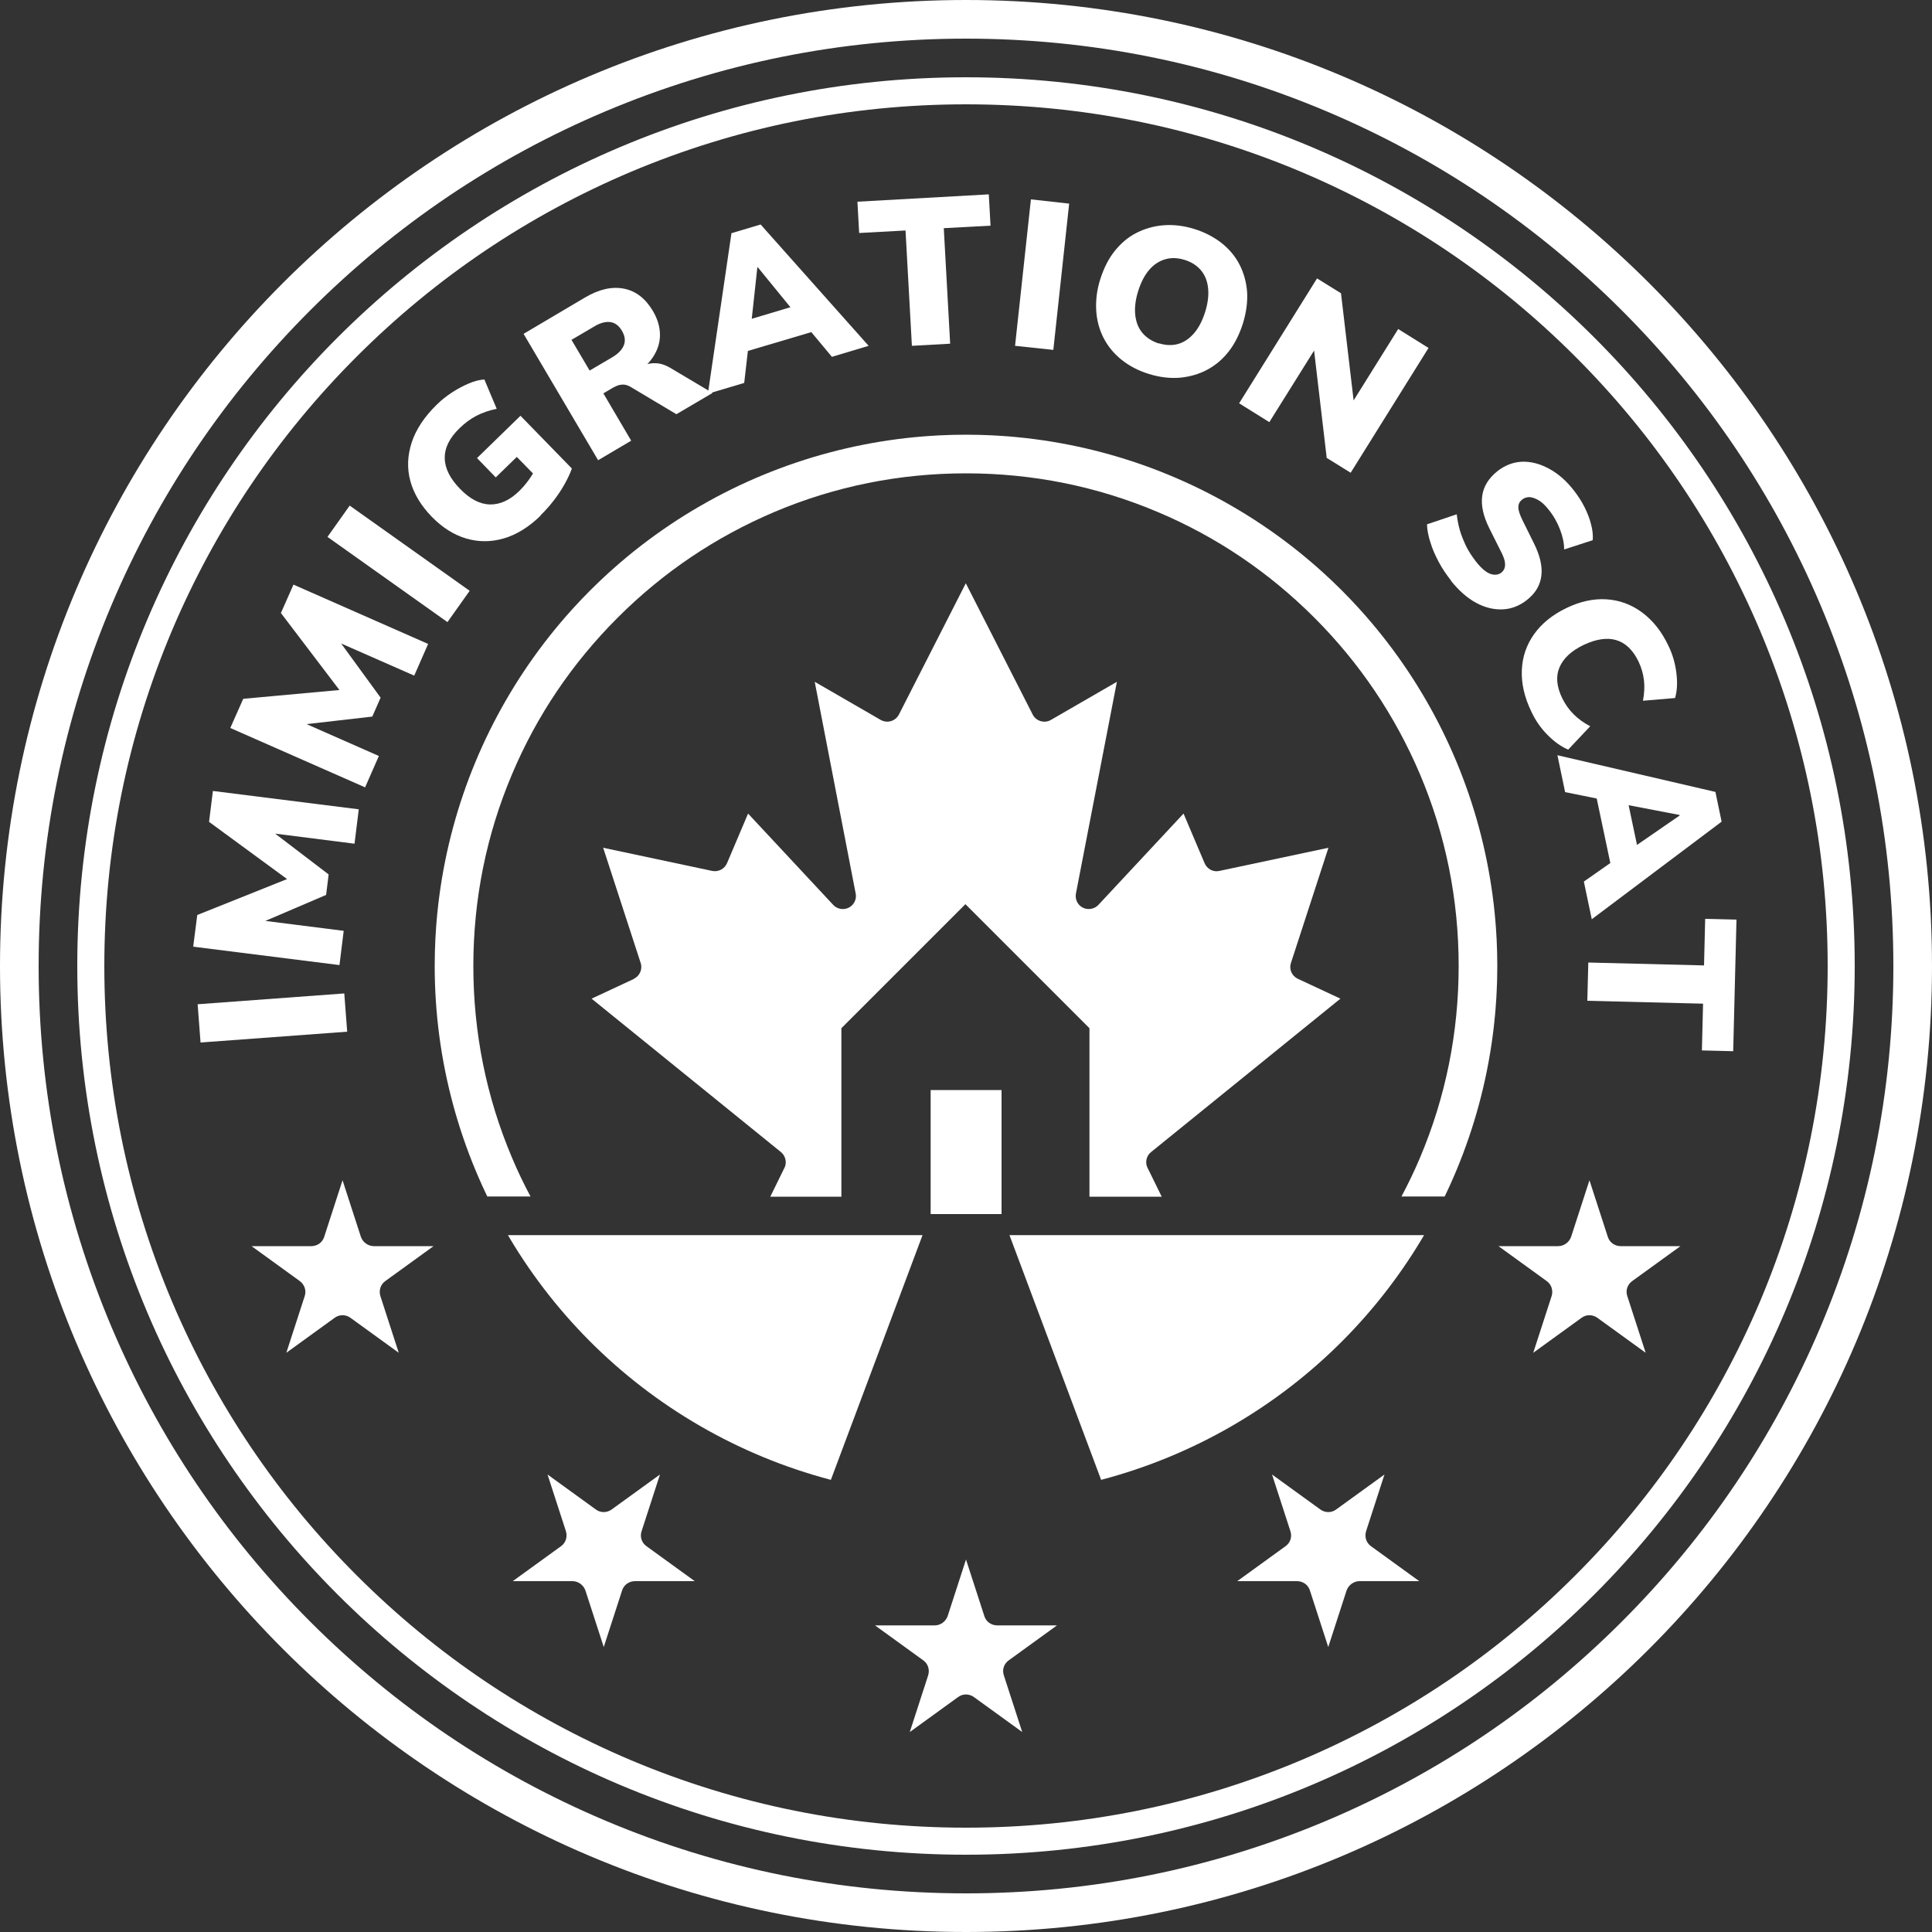 <svg xmlns="http://www.w3.org/2000/svg" xmlns:xlink="http://www.w3.org/1999/xlink" id="Layer_2" viewBox="0 0 1000 1000"><rect x="0" y="0" width="1000" height="1000" fill="#333333" stroke="none"/><defs><style>      .st0 {        fill: none;      }      .st1 {        fill: #fff;      }      .st2 {        clip-path: url(#clippath);      }    </style><clipPath id="clippath"><circle class="st0" cx="500" cy="500" r="275"></circle></clipPath></defs><path class="st1" d="M500,20c64.8,0,127.7,12.7,186.8,37.7,57.2,24.2,108.5,58.8,152.6,102.9s78.7,95.4,102.9,152.6c25,59.2,37.7,122,37.7,186.8s-12.7,127.7-37.7,186.8c-24.2,57.2-58.8,108.5-102.9,152.6s-95.4,78.7-152.6,102.9c-59.2,25-122,37.7-186.8,37.7s-127.7-12.7-186.8-37.7c-57.2-24.2-108.5-58.8-152.6-102.9-44.1-44.1-78.7-95.4-102.9-152.6-25-59.2-37.7-122-37.7-186.8s12.7-127.7,37.7-186.8c24.2-57.2,58.8-108.5,102.9-152.6,44.1-44.1,95.4-78.7,152.6-102.9,59.2-25,122-37.7,186.8-37.7M500,0C223.9,0,0,223.9,0,500s223.9,500,500,500,500-223.9,500-500S776.1,0,500,0h0Z"></path><path class="st1" d="M179.7,534l-75.9,5.6-1.5-19.8,75.9-5.6,1.5,19.8Z"></path><path class="st1" d="M175.5,499.5l-75.5-9.5,2.1-16.4,50-20-.5,3.6-43.4-31.8,2-16,75.5,9.5-2.2,17.8-44.9-5.7.3-2.2,31.2,23.8-1.3,10.6-36.2,15.5.3-2.6,45,5.7-2.2,17.8h0Z"></path><path class="st1" d="M188.9,407.5l-69.7-30.7,6.7-15.1,53.6-4.9-1.5,3.4-32.6-42.9,6.5-14.7,69.7,30.7-7.2,16.4-41.4-18.2.9-2.1,23.1,31.7-4.3,9.8-39.2,4.5,1.1-2.4,41.5,18.3-7.2,16.4h0Z"></path><path class="st1" d="M231.6,322l-62.1-44.1,11.5-16.2,62.1,44.1-11.5,16.2h0Z"></path><path class="st1" d="M280,266.7c-6.2,6.1-12.7,10.1-19.3,12-6.6,1.9-13.1,1.9-19.5,0-6.4-1.9-12.3-5.7-17.7-11.2-5.6-5.8-9.3-11.9-11.1-18.5-1.8-6.6-1.5-13.2.7-20,2.2-6.7,6.5-13.2,12.8-19.4,2.5-2.5,5.2-4.6,8.1-6.5,2.9-1.9,5.8-3.4,8.6-4.6s5.5-1.9,8.1-2.1l6.4,15.2c-3.9.8-7.4,2-10.5,3.6s-6,3.8-8.7,6.4c-5.3,5.1-7.8,10.3-7.7,15.6.1,5.3,2.8,10.6,7.9,15.8,5.1,5.3,10.3,8,15.5,8.1,5.2.1,10.4-2.2,15.4-7.2,1.5-1.5,3.1-3.3,4.6-5.4,1.5-2.1,2.9-4.3,4.2-6.8l2.6,8-12.9-13.2-10.9,10.6-9.7-10,22.5-21.9,26.6,27.3c-1,2.8-2.4,5.7-4,8.5s-3.4,5.5-5.5,8.2c-2.1,2.7-4.3,5.2-6.7,7.5h0Z"></path><path class="st1" d="M309.7,238.4l-38.7-65.6,31.6-18.7c7.4-4.4,14.1-5.9,20.3-4.7,6.2,1.2,11.2,5.1,15,11.5,2.5,4.2,3.7,8.4,3.7,12.5s-1.3,8-3.8,11.7-6.2,7-11.1,9.9l-.3-2.1,4.6-2.7c2.6-1.5,5.3-2.3,8.1-2.2,2.8,0,5.6,1,8.5,2.8l21.2,12.6-18.7,11-23.8-14.2c-1-.6-2-.9-3-1.1-1-.1-2,0-2.9.2-.9.3-1.9.7-3,1.3l-5.1,3,14.4,24.5-17.1,10.1h0ZM305.2,191.8l11.4-6.7c3.3-1.9,5.4-4.1,6.3-6.4.9-2.3.6-4.8-1-7.5-1.6-2.7-3.6-4.2-6.1-4.5s-5.4.5-8.6,2.5l-11.4,6.7,9.4,15.9h0Z"></path><path class="st1" d="M366.4,203.8l12.2-83.1,15.1-4.5,55.9,62.8-19,5.7-14.6-17.5,9,3.2-42.8,12.7,5.6-7.5-2.6,22.6-18.8,5.6h0ZM392,138.4l-3.5,32.2-4.4-4.1,30.1-9-1.5,5.9-20.5-25.1h-.2Z"></path><path class="st1" d="M472,179.1l-3.3-59.8-24,1.3-.9-16.2,68-3.8.9,16.2-24.2,1.3,3.3,59.8-19.8,1.1h0Z"></path><path class="st1" d="M525.4,178.9l8.2-75.7,19.8,2.2-8.2,75.7-19.8-2.1Z"></path><path class="st1" d="M594.8,193.6c-5.6-1.7-10.3-4.2-14.3-7.4-4-3.2-7.1-7-9.3-11.3-2.2-4.3-3.5-9.1-3.8-14.2s.3-10.6,2.1-16.2,4.2-10.5,7.4-14.5,6.9-7.2,11.2-9.4,9-3.6,14.1-4,10.4.2,15.9,1.9,10.2,4.2,14.2,7.3c4,3.2,7.1,6.9,9.3,11.2s3.5,9,3.9,14.1c.3,5.1-.4,10.5-2.1,16.1-1.8,5.7-4.2,10.6-7.4,14.7-3.2,4.1-6.9,7.2-11.2,9.5-4.3,2.3-9,3.6-14.1,4.1-5.1.4-10.4-.2-15.9-1.9h0ZM599.9,177.7c3.6,1.1,6.9,1.2,10,.3,3.1-.9,5.8-2.8,8.2-5.6,2.4-2.8,4.3-6.5,5.7-11,1.4-4.5,1.9-8.6,1.5-12.3s-1.6-6.7-3.7-9.2c-2.1-2.5-4.9-4.3-8.5-5.4-3.6-1.1-6.9-1.2-10-.3-3.1.9-5.9,2.7-8.3,5.5-2.4,2.8-4.3,6.5-5.7,11s-1.9,8.6-1.5,12.3c.4,3.7,1.6,6.8,3.7,9.3s4.9,4.3,8.5,5.5h0Z"></path><path class="st1" d="M641.4,208.7l40.3-64.6,12.4,7.7,7.1,60.3-2.6-1.6,25.1-40.2,15.7,9.8-40.3,64.6-12.4-7.7-7.1-60.4,2.6,1.6-25.2,40.3-15.7-9.8h0Z"></path><path class="st1" d="M751.2,300.7c-2.5-3.2-4.7-6.4-6.5-9.8-1.8-3.4-3.3-6.7-4.3-10.1-1.1-3.3-1.7-6.5-1.8-9.4l15.4-5.2c.3,2.6.8,5.4,1.6,8.2s2,5.6,3.3,8.4c1.4,2.8,3.1,5.3,5,7.8,2.9,3.7,5.5,5.8,7.7,6.5s4,.4,5.5-.7c.8-.7,1.4-1.5,1.7-2.5.3-1,.3-2.2,0-3.6-.3-1.4-1-3.1-2.1-5.2l-5.8-11.6c-3.2-6.4-4.4-12-3.7-16.9s3.3-9,7.7-12.6c3.9-3.1,8.2-4.8,12.8-5,4.6-.2,9.2,1,13.9,3.5s9,6.2,12.9,11.2c2.2,2.8,4.1,5.7,5.6,8.7s2.7,6,3.4,8.9c.8,2.9,1.1,5.7.9,8.3l-14.8,4.8c0-3.4-.8-6.9-2.2-10.5-1.4-3.6-3.3-7-5.9-10.2-1.7-2.1-3.3-3.7-5-4.7s-3.3-1.6-4.8-1.7c-1.5,0-2.8.4-4,1.4s-1.8,2.2-1.8,3.9c0,1.7.8,4,2.3,7l5.7,11.5c3.2,6.4,4.5,12,3.9,16.9s-3,9-7.4,12.5c-3.8,3-8,4.7-12.6,4.9-4.6.2-9.2-.9-13.8-3.4-4.6-2.5-8.9-6.3-13-11.4h0Z"></path><path class="st1" d="M792.7,368.5c-3.7-7.6-5.3-14.8-5-21.7.3-6.9,2.4-13,6.3-18.5,3.9-5.5,9.4-10,16.6-13.5,7.2-3.5,14.1-5,20.8-4.6,6.7.4,12.8,2.6,18.4,6.7s10.2,9.8,13.8,17.4c2.2,4.5,3.5,9.2,4.1,14.1.6,4.9.4,9.2-.7,12.9l-16.6,1.4c.7-3.8.9-7.4.5-10.7-.4-3.4-1.4-6.6-2.8-9.6-2.9-6-6.8-9.7-11.6-11.1-4.8-1.4-10.4-.5-16.8,2.5-6.4,3.1-10.5,6.9-12.5,11.6-2,4.7-1.5,10,1.4,16,1.5,3,3.4,5.8,5.8,8.2s5.2,4.5,8.7,6.3l-11.4,12.1c-3.6-1.5-7.1-4-10.6-7.5s-6.3-7.5-8.4-12h0Z"></path><path class="st1" d="M806.1,390.9l81.8,19,3.2,15.4-67.2,50.5-4.1-19.5,18.7-13.1-3.9,8.7-9.2-43.6,7,6.2-22.3-4.5-4-19.2h0ZM869.2,421.8l-31.8-6.1,4.5-4,6.5,30.8-5.7-2,26.7-18.4v-.2s0,0,0,0Z"></path><path class="st1" d="M822.1,498.2l59.9,1.5.6-24.1,16.2.4-1.7,68.1-16.2-.4.6-24.2-59.9-1.5.5-19.9Z"></path><g class="st2"><path class="st1" d="M328.3,506.6l-22.1,10.3,98,79.4c2.2,1.8,3.1,4.9,2.1,7.6l-7.6,15.5h36.8v-87.2l64.2-64.2,64.2,64.2v87.2h37.4l-7.6-15.5c-1-2.7-.2-5.8,2.1-7.6l98-79.4-22.1-10.3c-3.1-1.5-4.6-5-3.5-8.2l19.4-59.6-56.5,12c-3.2.7-6.3-1-7.6-4l-10.9-25.7-44.1,47.3c-2.6,2.7-6.9,2.8-9.6.3-1.7-1.6-2.4-3.9-2-6.2l21.2-109.6-34.1,19.7c-3.2,1.9-7.4.8-9.3-2.4,0-.1-.2-.3-.2-.4l-34.6-67.9-34.6,67.9c-1.7,3.3-5.7,4.7-9.1,3-.1,0-.3-.1-.4-.2l-34.1-19.7,21.2,109.6c.7,3.7-1.7,7.2-5.4,7.9-2.3.4-4.6-.3-6.2-2l-44.1-47.3-10.9,25.7c-1.3,3-4.5,4.6-7.6,4l-56.5-12,19.4,59.6c1.1,3.2-.5,6.8-3.5,8.2h0Z"></path><path class="st1" d="M274.6,619.3c-3.5-6.5-6.7-13.2-9.6-20.1-13.3-31.4-20-64.8-20-99.2s6.7-67.8,20-99.2c12.8-30.4,31.2-57.6,54.7-81.1s50.7-41.8,81.1-54.7c31.4-13.3,64.8-20,99.2-20s67.8,6.7,99.2,20c30.4,12.8,57.6,31.2,81.1,54.7,23.4,23.4,41.8,50.7,54.7,81.1,13.3,31.4,20,64.8,20,99.2s-6.7,67.8-20,99.2c-2.9,6.9-6.1,13.5-9.6,20.1h22.4c17.4-36.1,27.2-76.6,27.2-119.3,0-151.9-123.1-275-275-275s-275,123.1-275,275,9.8,83.2,27.2,119.3h22.4Z"></path><polygon class="st1" points="257.9 639.3 257.9 775.2 426.6 775.2 477.5 639.3 257.9 639.3"></polygon><polygon class="st1" points="742.1 639.3 522.5 639.3 573.4 775.2 742.1 775.2 742.1 639.3"></polygon><rect class="st1" x="481.7" y="564.2" width="36.7" height="64.2"></rect></g><path class="st1" d="M500,54c60.2,0,118.6,11.8,173.6,35,53.1,22.5,100.8,54.6,141.8,95.6,41,41,73.1,88.7,95.6,141.8,23.2,55,35,113.4,35,173.6s-11.8,118.6-35,173.6c-22.5,53.1-54.6,100.8-95.6,141.8-41,41-88.7,73.1-141.8,95.6-55,23.2-113.4,35-173.6,35s-118.6-11.8-173.6-35c-53.1-22.5-100.8-54.6-141.8-95.6-41-41-73.1-88.7-95.6-141.8-23.2-55-35-113.4-35-173.6s11.8-118.6,35-173.6c22.5-53.1,54.6-100.8,95.6-141.8,41-41,88.7-73.1,141.8-95.6,55-23.2,113.4-35,173.6-35M500,40c-254.1,0-460,205.9-460,460s205.9,460,460,460,460-206,460-460S754,40,500,40h0Z"></path><path class="st1" d="M822.7,610.9l9.5,29.3c.9,2.9,3.6,4.8,6.7,4.8h30.9l-25,18.1c-2.5,1.8-3.5,4.9-2.5,7.8l9.5,29.3-25-18.1c-2.5-1.8-5.8-1.8-8.2,0l-25,18.1,9.5-29.3c.9-2.9,0-6-2.5-7.8l-25-18.1h30.9c3,0,5.7-2,6.7-4.8l9.5-29.3h0Z"></path><path class="st1" d="M500,807.2l9.5,29.3c.9,2.9,3.6,4.8,6.7,4.8h30.9l-25,18.1c-2.5,1.8-3.5,4.9-2.5,7.8l9.5,29.3-25-18.1c-2.5-1.8-5.8-1.8-8.2,0l-25,18.1,9.5-29.3c.9-2.9,0-6-2.5-7.8l-25-18.1h30.9c3,0,5.7-2,6.7-4.8l9.5-29.3h0Z"></path><path class="st1" d="M658.4,763.2l25,18.1c2.5,1.8,5.8,1.8,8.2,0l25-18.1-9.5,29.3c-.9,2.9,0,6,2.5,7.8l25,18.1h-30.9c-3,0-5.7,2-6.7,4.8l-9.5,29.3-9.5-29.3c-.9-2.9-3.6-4.8-6.7-4.8h-30.9l25-18.1c2.5-1.8,3.5-4.9,2.5-7.8l-9.5-29.3h0Z"></path><path class="st1" d="M177.3,610.9l-9.5,29.3c-.9,2.9-3.6,4.8-6.7,4.8h-30.9l25,18.1c2.4,1.8,3.5,4.9,2.5,7.8l-9.5,29.3,25-18.1c2.4-1.8,5.8-1.8,8.2,0l25,18.1-9.5-29.3c-.9-2.9,0-6,2.5-7.8l25-18.1h-30.9c-3,0-5.7-2-6.7-4.8l-9.5-29.3h0Z"></path><path class="st1" d="M341.6,763.2l-25,18.1c-2.5,1.8-5.8,1.8-8.2,0l-25-18.1,9.5,29.3c.9,2.9,0,6-2.5,7.8l-25,18.1h30.9c3,0,5.7,2,6.7,4.8l9.5,29.3,9.5-29.3c.9-2.9,3.6-4.8,6.7-4.8h30.9l-25-18.1c-2.5-1.8-3.5-4.9-2.5-7.8l9.5-29.3h0Z"></path></svg>